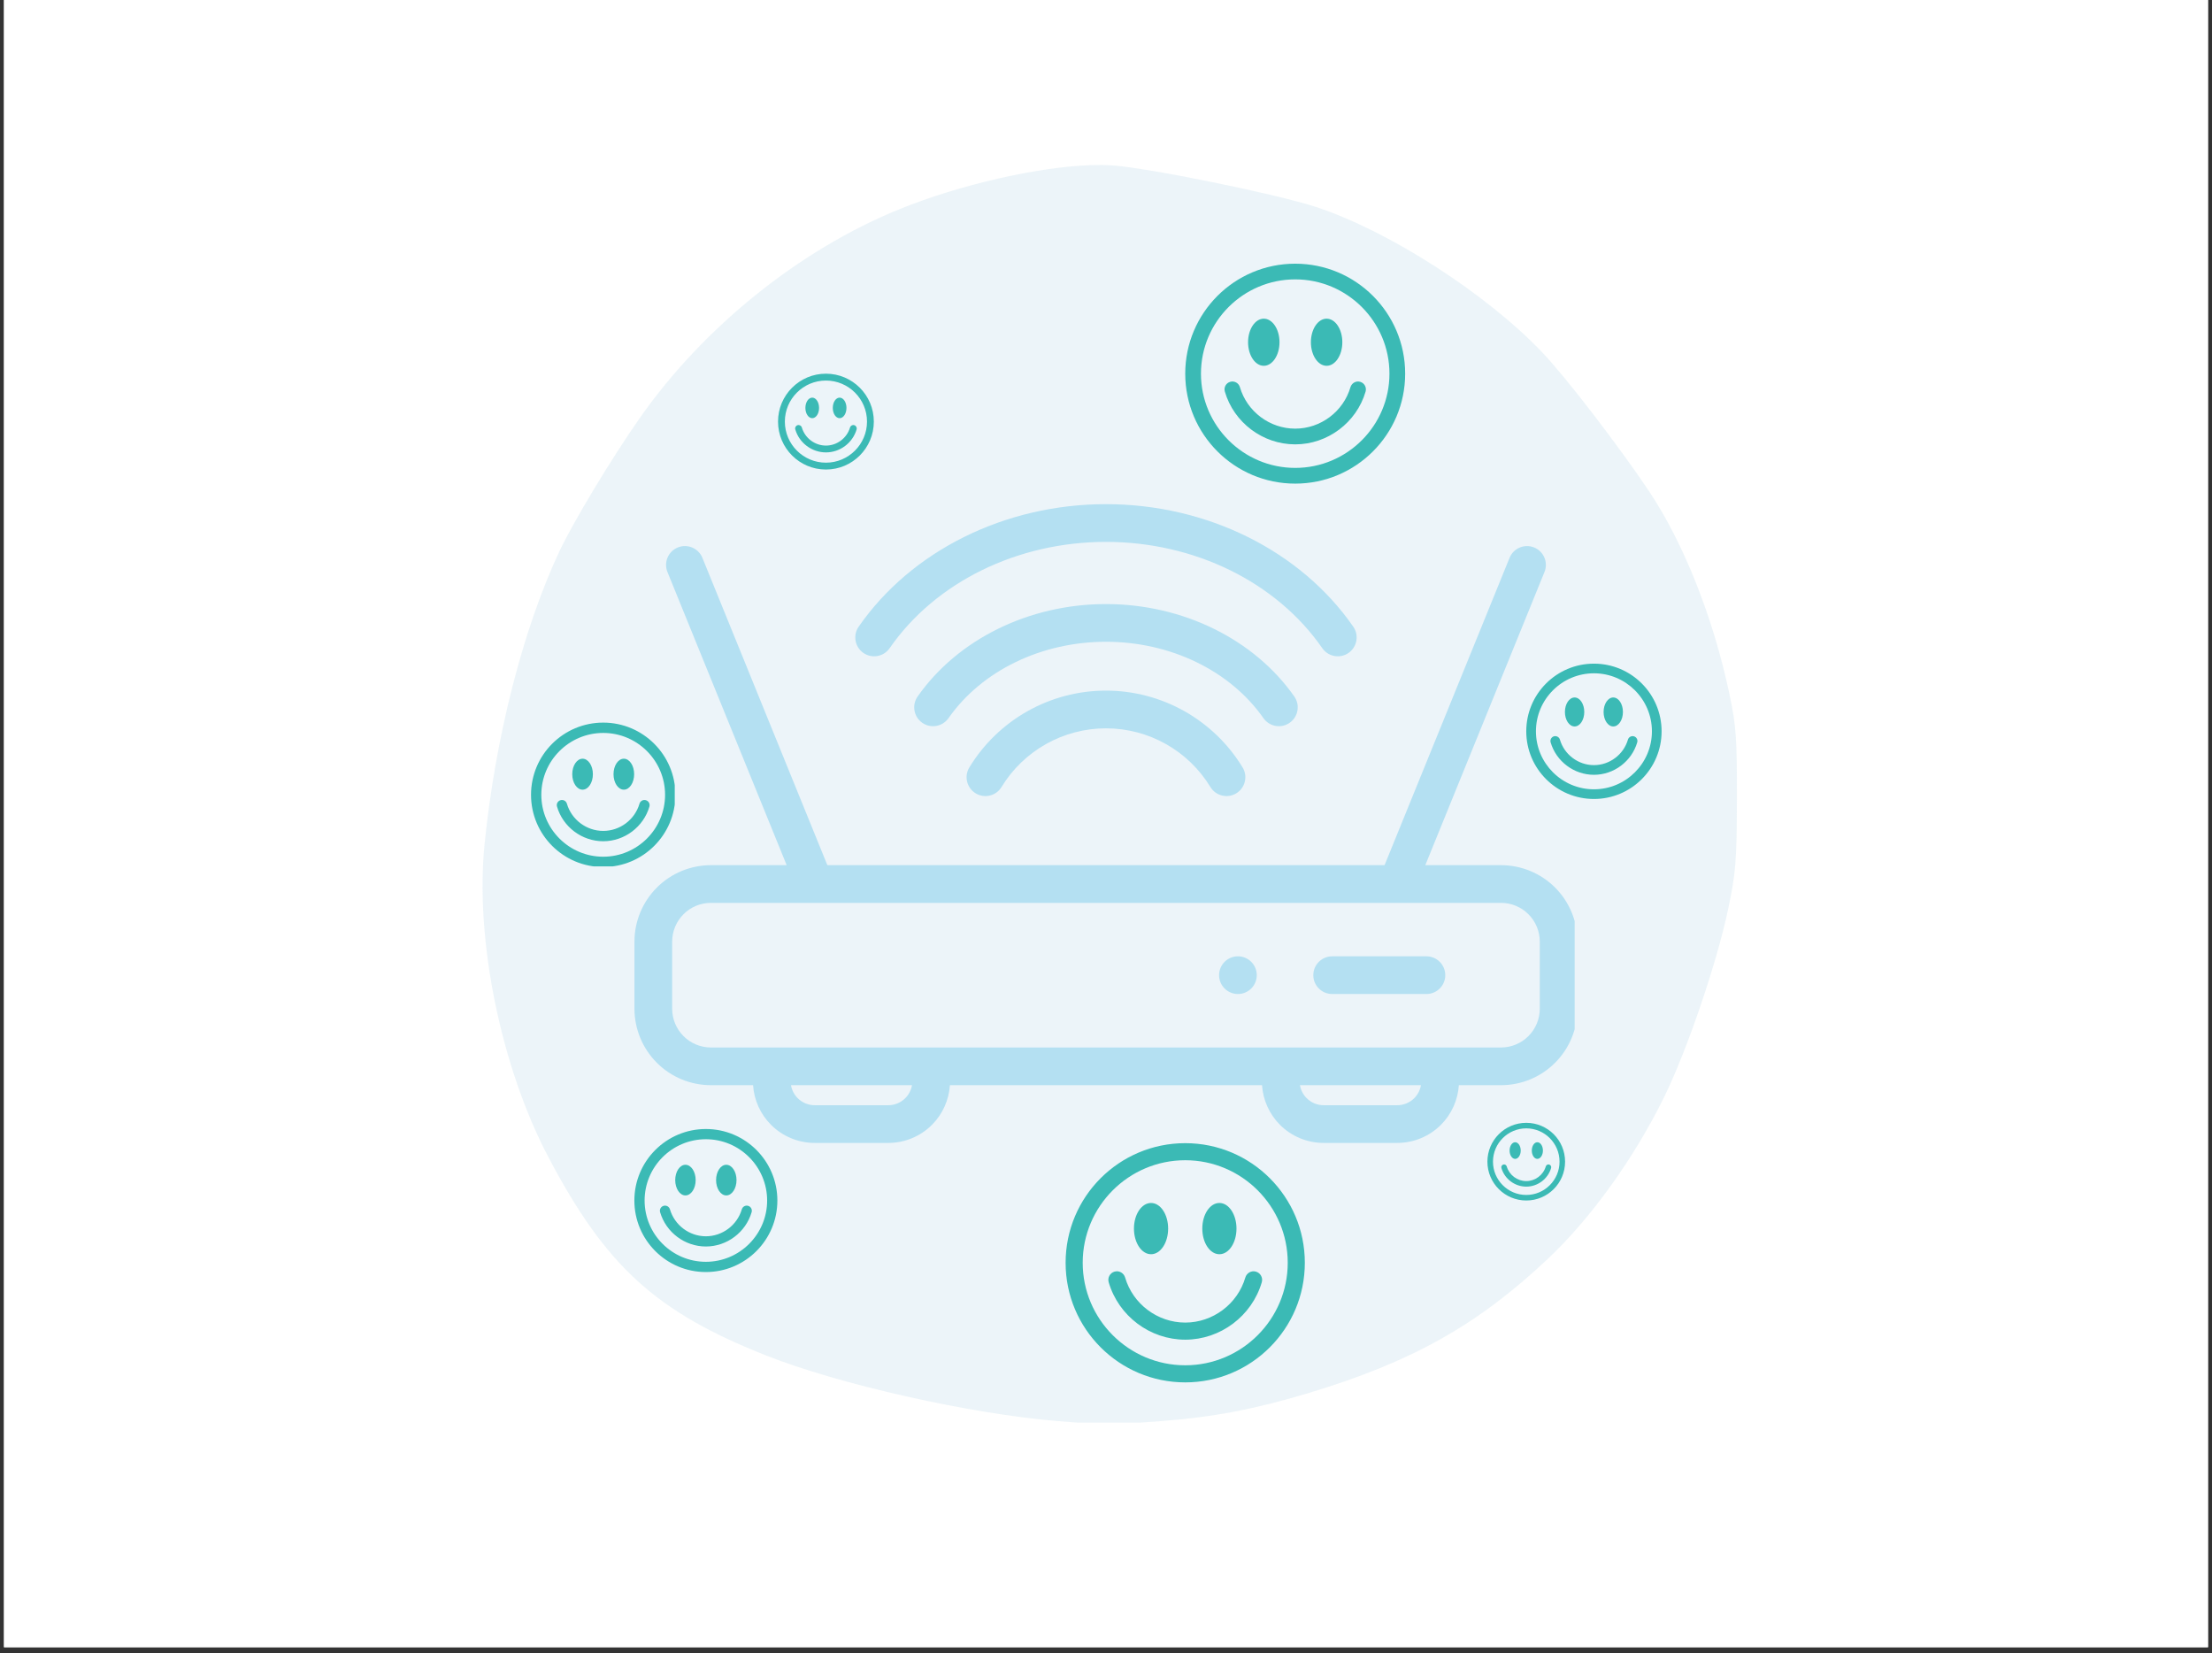 <svg xmlns="http://www.w3.org/2000/svg" xmlns:xlink="http://www.w3.org/1999/xlink" width="368" zoomAndPan="magnify" viewBox="0 0 276 206.25" height="275" preserveAspectRatio="xMidYMid meet" version="1.0"><rect x="0" y="0" width="276" height="206.25" fill="#333333" stroke="none"/><defs><filter x="0%" y="0%" width="100%" height="100%" id="214b5e6cdc"><feColorMatrix values="0 0 0 0 1 0 0 0 0 1 0 0 0 0 1 0 0 0 1 0" color-interpolation-filters="sRGB"/></filter><clipPath id="0f36722d8a"><path d="M 0.5 0 L 275.5 0 L 275.5 205.504 L 0.5 205.504 Z M 0.5 0 " clip-rule="nonzero"/></clipPath><mask id="38bb390424"><g filter="url(#214b5e6cdc)"><rect x="-27.6" width="331.2" fill="#000000" y="-20.625" height="247.5" fill-opacity="0.71"/></g></mask><clipPath id="4ed7b6e388"><path d="M 0.043 0.551 L 156.914 0.551 L 156.914 157.48 L 0.043 157.48 Z M 0.043 0.551 " clip-rule="nonzero"/></clipPath><clipPath id="5fc62bc9bb"><rect x="0" width="157" y="0" height="158"/></clipPath><clipPath id="b1d109e9e4"><path d="M 79.152 62.883 L 196.477 62.883 L 196.477 142.844 L 79.152 142.844 Z M 79.152 62.883 " clip-rule="nonzero"/></clipPath><clipPath id="cb52e9e77d"><path d="M 147.887 32.898 L 175.539 32.898 L 175.539 60.547 L 147.887 60.547 Z M 147.887 32.898 " clip-rule="nonzero"/></clipPath><clipPath id="3e0f18f86a"><path d="M 97.078 46.621 L 109.031 46.621 L 109.031 58.578 L 97.078 58.578 Z M 97.078 46.621 " clip-rule="nonzero"/></clipPath><clipPath id="cc31dc759b"><path d="M 79.152 140.855 L 97 140.855 L 97 158.789 L 79.152 158.789 Z M 79.152 140.855 " clip-rule="nonzero"/></clipPath><clipPath id="7ba94188d4"><path d="M 185.59 140.082 L 195.305 140.082 L 195.305 149.797 L 185.59 149.797 Z M 185.59 140.082 " clip-rule="nonzero"/></clipPath><clipPath id="4196a5e40d"><path d="M 66.258 90.152 L 84.191 90.152 L 84.191 108.09 L 66.258 108.09 Z M 66.258 90.152 " clip-rule="nonzero"/></clipPath><clipPath id="dd4567f532"><path d="M 190.438 82.797 L 207.625 82.797 L 207.625 99.984 L 190.438 99.984 Z M 190.438 82.797 " clip-rule="nonzero"/></clipPath><clipPath id="b796510728"><path d="M 132.961 142.621 L 162.855 142.621 L 162.855 172.512 L 132.961 172.512 Z M 132.961 142.621 " clip-rule="nonzero"/></clipPath></defs><g clip-path="url(#0f36722d8a)"><path fill="#ffffff" d="M 0.5 0 L 275.5 0 L 275.5 205.504 L 0.5 205.504 Z M 0.5 0 " fill-opacity="1" fill-rule="nonzero"/><path fill="#ffffff" d="M 0.5 0 L 275.5 0 L 275.5 205.504 L 0.5 205.504 Z M 0.5 0 " fill-opacity="1" fill-rule="nonzero"/></g><g mask="url(#38bb390424)"><g transform="matrix(1, 0, 0, 1, 60, 20)"><g clip-path="url(#5fc62bc9bb)"><g clip-path="url(#4ed7b6e388)"><path fill="#e4f0f6" d="M 76.129 0.602 C 69.527 0.824 59.789 3.023 52.203 6.109 C 39.746 11.172 27.758 20.82 19.805 32.184 C 16.281 37.219 11.527 45.109 9.777 48.832 C 5.273 58.418 1.789 72.062 0.457 85.352 C -0.738 97.262 2.508 113.141 8.434 124.379 C 15.609 137.988 21.812 143.645 35.531 149.086 C 44.672 152.711 60.984 156.387 71.957 157.293 C 77.516 157.754 78.871 157.754 84.922 157.293 C 91.414 156.797 96.633 155.801 103.348 153.773 C 116.207 149.887 124.363 145.309 133.129 137.055 C 138.527 131.969 143.914 124.469 147.664 116.824 C 150.492 111.055 154.184 100.223 155.609 93.512 C 156.582 88.91 156.703 87.449 156.723 79.723 C 156.742 72.164 156.625 70.512 155.781 66.551 C 153.742 56.965 150.07 47.73 145.727 41.238 C 141.957 35.613 135.43 27.121 132.484 24.016 C 125.492 16.652 113.242 8.773 104.164 5.809 C 99.227 4.191 83.145 0.918 78.75 0.633 C 77.949 0.582 77.07 0.57 76.129 0.602 Z M 76.129 0.602 " fill-opacity="1" fill-rule="nonzero"/></g></g></g></g><g clip-path="url(#b1d109e9e4)"><path fill="#b4e0f2" d="M 98.156 107.938 L 83.281 71.363 C 82.793 70.16 83.371 68.789 84.574 68.301 C 85.777 67.809 87.148 68.391 87.641 69.594 L 103.234 107.938 L 172.758 107.938 L 188.355 69.594 C 188.844 68.391 190.215 67.812 191.418 68.301 C 192.621 68.789 193.199 70.16 192.711 71.363 L 177.84 107.938 L 187.285 107.938 C 189.816 107.938 192.246 108.941 194.035 110.73 C 195.824 112.523 196.828 114.949 196.828 117.48 L 196.828 125.84 C 196.828 128.375 195.824 130.801 194.035 132.59 C 192.246 134.383 189.816 135.387 187.285 135.387 L 182.027 135.387 C 181.906 137.246 181.113 139.008 179.789 140.336 C 178.34 141.781 176.383 142.59 174.336 142.59 L 165.16 142.59 C 163.117 142.59 161.156 141.781 159.711 140.336 C 158.387 139.008 157.59 137.246 157.469 135.387 L 118.523 135.387 C 118.402 137.246 117.609 139.008 116.281 140.336 C 114.836 141.781 112.875 142.59 110.832 142.59 L 101.656 142.59 C 99.613 142.59 97.652 141.781 96.207 140.336 C 94.879 139.008 94.086 137.246 93.965 135.387 L 88.707 135.387 C 86.176 135.387 83.746 134.383 81.957 132.59 C 80.168 130.801 79.164 128.375 79.164 125.844 L 79.164 117.48 C 79.164 114.949 80.168 112.523 81.957 110.734 C 83.746 108.941 86.176 107.938 88.707 107.938 Z M 98.695 135.387 C 98.797 135.996 99.09 136.562 99.531 137.008 C 100.094 137.57 100.859 137.887 101.656 137.887 L 110.832 137.887 C 111.629 137.887 112.391 137.57 112.953 137.008 C 113.398 136.562 113.691 135.996 113.793 135.387 Z M 162.199 135.387 C 162.305 135.996 162.594 136.562 163.039 137.008 C 163.602 137.57 164.363 137.887 165.16 137.887 L 174.336 137.887 C 175.133 137.887 175.898 137.57 176.461 137.008 C 176.906 136.562 177.195 135.996 177.297 135.387 Z M 187.285 112.641 L 88.707 112.641 C 87.422 112.641 86.191 113.148 85.285 114.059 C 84.379 114.965 83.867 116.195 83.867 117.48 L 83.867 125.84 C 83.867 127.125 84.379 128.355 85.285 129.266 C 86.191 130.172 87.422 130.684 88.707 130.684 L 187.285 130.684 C 188.57 130.684 189.801 130.172 190.707 129.266 C 191.617 128.355 192.125 127.125 192.125 125.84 L 192.125 117.48 C 192.125 116.195 191.617 114.965 190.707 114.059 C 189.801 113.148 188.57 112.641 187.285 112.641 Z M 154.461 119.309 C 155.758 119.309 156.812 120.363 156.812 121.66 C 156.812 122.961 155.758 124.012 154.461 124.012 C 153.164 124.012 152.109 122.961 152.109 121.66 C 152.109 120.363 153.164 119.309 154.461 119.309 Z M 177.98 119.309 L 166.223 119.309 C 164.922 119.309 163.867 120.363 163.867 121.66 C 163.867 122.961 164.922 124.012 166.223 124.012 L 177.98 124.012 C 179.281 124.012 180.332 122.961 180.332 121.66 C 180.332 120.363 179.281 119.309 177.98 119.309 Z M 124.965 98.188 C 127.734 93.641 132.672 90.867 137.996 90.867 C 143.32 90.867 148.258 93.641 151.027 98.188 C 151.703 99.297 153.148 99.648 154.258 98.973 C 155.367 98.297 155.719 96.848 155.043 95.742 C 151.422 89.793 144.961 86.16 137.996 86.16 C 131.031 86.16 124.57 89.793 120.949 95.742 C 120.273 96.848 120.625 98.297 121.734 98.973 C 122.844 99.648 124.293 99.297 124.965 98.188 Z M 118.348 89.598 C 122.516 83.648 129.98 80.066 137.996 80.066 C 146.016 80.066 153.477 83.648 157.645 89.598 C 158.391 90.66 159.859 90.918 160.922 90.172 C 161.984 89.426 162.242 87.961 161.496 86.895 C 156.5 79.766 147.609 75.363 137.996 75.363 C 128.387 75.363 119.492 79.766 114.496 86.895 C 113.75 87.961 114.008 89.426 115.07 90.172 C 116.133 90.918 117.602 90.66 118.348 89.598 Z M 111.004 80.867 C 116.734 72.602 126.977 67.605 137.996 67.605 C 149.016 67.605 159.258 72.602 164.988 80.867 C 165.73 81.934 167.195 82.199 168.262 81.461 C 169.328 80.719 169.594 79.254 168.855 78.188 C 162.293 68.723 150.613 62.898 137.996 62.898 C 125.379 62.898 113.699 68.723 107.137 78.188 C 106.398 79.254 106.664 80.719 107.73 81.461 C 108.797 82.199 110.266 81.934 111.004 80.867 Z M 111.004 80.867 " fill-opacity="1" fill-rule="evenodd"/></g><g clip-path="url(#cb52e9e77d)"><path fill="#3bbab5" d="M 161.609 34.855 C 168.094 34.855 173.367 40.133 173.367 46.617 C 173.367 53.102 168.094 58.375 161.609 58.375 C 155.125 58.375 149.848 53.102 149.848 46.617 C 149.848 40.133 155.125 34.855 161.609 34.855 M 161.609 32.898 C 154.031 32.898 147.887 39.039 147.887 46.617 C 147.887 54.195 154.031 60.336 161.609 60.336 C 169.184 60.336 175.328 54.195 175.328 46.617 C 175.328 39.039 169.184 32.898 161.609 32.898 Z M 157.688 39.758 C 156.605 39.758 155.727 41.074 155.727 42.695 C 155.727 44.32 156.605 45.637 157.688 45.637 C 158.77 45.637 159.648 44.32 159.648 42.695 C 159.648 41.074 158.77 39.758 157.688 39.758 Z M 165.527 39.758 C 164.445 39.758 163.566 41.074 163.566 42.695 C 163.566 44.32 164.445 45.637 165.527 45.637 C 166.609 45.637 167.488 44.32 167.488 42.695 C 167.488 41.074 166.609 39.758 165.527 39.758 Z M 170.391 48.852 C 170.539 48.332 170.242 47.789 169.723 47.637 C 169.203 47.48 168.66 47.785 168.504 48.301 C 167.617 51.348 164.781 53.477 161.609 53.477 C 158.434 53.477 155.598 51.348 154.707 48.301 C 154.559 47.785 154.02 47.48 153.492 47.637 C 152.973 47.789 152.676 48.332 152.828 48.852 C 153.957 52.727 157.57 55.438 161.609 55.438 C 165.645 55.438 169.258 52.727 170.391 48.852 Z M 170.391 48.852 " fill-opacity="1" fill-rule="nonzero"/></g><g clip-path="url(#3e0f18f86a)"><path fill="#3bbab5" d="M 103.055 47.477 C 105.879 47.477 108.18 49.773 108.18 52.598 C 108.18 55.426 105.879 57.723 103.055 57.723 C 100.23 57.723 97.93 55.426 97.93 52.598 C 97.93 49.773 100.23 47.477 103.055 47.477 M 103.055 46.621 C 99.754 46.621 97.078 49.297 97.078 52.598 C 97.078 55.902 99.754 58.578 103.055 58.578 C 106.355 58.578 109.031 55.902 109.031 52.598 C 109.031 49.297 106.355 46.621 103.055 46.621 Z M 101.348 49.609 C 100.875 49.609 100.492 50.184 100.492 50.891 C 100.492 51.598 100.875 52.172 101.348 52.172 C 101.82 52.172 102.199 51.598 102.199 50.891 C 102.199 50.184 101.82 49.609 101.348 49.609 Z M 104.762 49.609 C 104.289 49.609 103.91 50.184 103.91 50.891 C 103.91 51.598 104.289 52.172 104.762 52.172 C 105.234 52.172 105.617 51.598 105.617 50.891 C 105.617 50.184 105.234 49.609 104.762 49.609 Z M 106.883 53.574 C 106.945 53.348 106.816 53.109 106.59 53.043 C 106.363 52.977 106.129 53.109 106.062 53.332 C 105.672 54.66 104.438 55.59 103.055 55.59 C 101.672 55.59 100.438 54.66 100.047 53.332 C 99.984 53.109 99.75 52.977 99.52 53.043 C 99.293 53.109 99.164 53.348 99.23 53.574 C 99.723 55.262 101.297 56.441 103.055 56.441 C 104.816 56.441 106.387 55.262 106.883 53.574 Z M 106.883 53.574 " fill-opacity="1" fill-rule="nonzero"/></g><g clip-path="url(#cc31dc759b)"><path fill="#3bbab5" d="M 88.074 142.129 C 92.289 142.129 95.719 145.559 95.719 149.777 C 95.719 153.992 92.289 157.422 88.074 157.422 C 83.859 157.422 80.43 153.992 80.43 149.777 C 80.43 145.559 83.859 142.129 88.074 142.129 M 88.074 140.855 C 83.148 140.855 79.152 144.852 79.152 149.777 C 79.152 154.703 83.148 158.699 88.074 158.699 C 93 158.699 96.996 154.703 96.996 149.777 C 96.996 144.852 93 140.855 88.074 140.855 Z M 85.527 145.316 C 84.82 145.316 84.25 146.172 84.25 147.227 C 84.25 148.285 84.82 149.141 85.527 149.141 C 86.23 149.141 86.801 148.285 86.801 147.227 C 86.801 146.172 86.23 145.316 85.527 145.316 Z M 90.621 145.316 C 89.918 145.316 89.348 146.172 89.348 147.227 C 89.348 148.285 89.918 149.141 90.621 149.141 C 91.328 149.141 91.898 148.285 91.898 147.227 C 91.898 146.172 91.328 145.316 90.621 145.316 Z M 93.785 151.23 C 93.883 150.891 93.688 150.539 93.352 150.438 C 93.012 150.34 92.66 150.535 92.559 150.871 C 91.98 152.852 90.137 154.238 88.074 154.238 C 86.012 154.238 84.168 152.852 83.59 150.871 C 83.488 150.535 83.141 150.34 82.797 150.438 C 82.461 150.539 82.266 150.891 82.363 151.23 C 83.102 153.75 85.449 155.512 88.074 155.512 C 90.699 155.512 93.047 153.75 93.785 151.23 Z M 93.785 151.23 " fill-opacity="1" fill-rule="nonzero"/></g><g clip-path="url(#7ba94188d4)"><path fill="#3bbab5" d="M 190.438 140.773 C 192.727 140.773 194.59 142.637 194.59 144.93 C 194.59 147.219 192.727 149.082 190.438 149.082 C 188.148 149.082 186.285 147.219 186.285 144.93 C 186.285 142.637 188.148 140.773 190.438 140.773 M 190.438 140.082 C 187.762 140.082 185.59 142.254 185.59 144.93 C 185.59 147.605 187.762 149.773 190.438 149.773 C 193.113 149.773 195.281 147.605 195.281 144.93 C 195.281 142.254 193.113 140.082 190.438 140.082 Z M 189.055 142.504 C 188.672 142.504 188.359 142.969 188.359 143.543 C 188.359 144.117 188.672 144.582 189.055 144.582 C 189.434 144.582 189.746 144.117 189.746 143.543 C 189.746 142.969 189.434 142.504 189.055 142.504 Z M 191.82 142.504 C 191.438 142.504 191.129 142.969 191.129 143.543 C 191.129 144.117 191.438 144.582 191.82 144.582 C 192.203 144.582 192.516 144.117 192.516 143.543 C 192.516 142.969 192.203 142.504 191.82 142.504 Z M 193.539 145.719 C 193.594 145.535 193.488 145.344 193.305 145.289 C 193.121 145.234 192.93 145.34 192.875 145.523 C 192.559 146.598 191.559 147.352 190.438 147.352 C 189.316 147.352 188.316 146.598 188 145.523 C 187.945 145.34 187.758 145.234 187.57 145.289 C 187.387 145.344 187.281 145.535 187.336 145.719 C 187.734 147.086 189.012 148.043 190.438 148.043 C 191.863 148.043 193.141 147.086 193.539 145.719 Z M 193.539 145.719 " fill-opacity="1" fill-rule="nonzero"/></g><g clip-path="url(#4196a5e40d)"><path fill="#3bbab5" d="M 75.266 91.441 C 79.523 91.441 82.984 94.902 82.984 99.16 C 82.984 103.418 79.523 106.883 75.266 106.883 C 71.008 106.883 67.543 103.418 67.543 99.16 C 67.543 94.902 71.008 91.441 75.266 91.441 M 75.266 90.152 C 70.289 90.152 66.258 94.188 66.258 99.16 C 66.258 104.137 70.289 108.168 75.266 108.168 C 80.238 108.168 84.273 104.137 84.273 99.16 C 84.273 94.188 80.238 90.152 75.266 90.152 Z M 72.691 94.656 C 71.98 94.656 71.402 95.523 71.402 96.586 C 71.402 97.656 71.98 98.52 72.691 98.52 C 73.402 98.52 73.977 97.656 73.977 96.586 C 73.977 95.523 73.402 94.656 72.691 94.656 Z M 77.84 94.656 C 77.125 94.656 76.551 95.523 76.551 96.586 C 76.551 97.656 77.125 98.52 77.84 98.52 C 78.551 98.52 79.125 97.656 79.125 96.586 C 79.125 95.523 78.551 94.656 77.84 94.656 Z M 81.031 100.629 C 81.129 100.289 80.934 99.93 80.59 99.832 C 80.25 99.727 79.895 99.93 79.793 100.266 C 79.211 102.27 77.348 103.664 75.266 103.664 C 73.18 103.664 71.316 102.27 70.734 100.266 C 70.637 99.93 70.281 99.727 69.938 99.832 C 69.594 99.93 69.398 100.289 69.5 100.629 C 70.242 103.176 72.613 104.953 75.266 104.953 C 77.914 104.953 80.285 103.176 81.031 100.629 Z M 81.031 100.629 " fill-opacity="1" fill-rule="nonzero"/></g><g clip-path="url(#dd4567f532)"><path fill="#3bbab5" d="M 198.883 84 C 202.871 84 206.117 87.246 206.117 91.238 C 206.117 95.227 202.871 98.473 198.883 98.473 C 194.891 98.473 191.645 95.227 191.645 91.238 C 191.645 87.246 194.891 84 198.883 84 M 198.883 82.797 C 194.219 82.797 190.438 86.574 190.438 91.238 C 190.438 95.898 194.219 99.68 198.883 99.68 C 203.543 99.68 207.324 95.898 207.324 91.238 C 207.324 86.574 203.543 82.797 198.883 82.797 Z M 196.469 87.016 C 195.801 87.016 195.262 87.828 195.262 88.824 C 195.262 89.824 195.801 90.633 196.469 90.633 C 197.137 90.633 197.676 89.824 197.676 88.824 C 197.676 87.828 197.137 87.016 196.469 87.016 Z M 201.293 87.016 C 200.625 87.016 200.086 87.828 200.086 88.824 C 200.086 89.824 200.625 90.633 201.293 90.633 C 201.961 90.633 202.5 89.824 202.5 88.824 C 202.5 87.828 201.961 87.016 201.293 87.016 Z M 204.285 92.613 C 204.379 92.293 204.195 91.957 203.875 91.863 C 203.555 91.77 203.219 91.957 203.125 92.273 C 202.578 94.148 200.832 95.457 198.883 95.457 C 196.93 95.457 195.184 94.148 194.637 92.273 C 194.543 91.957 194.211 91.77 193.887 91.863 C 193.57 91.957 193.387 92.293 193.477 92.613 C 194.176 94.996 196.395 96.664 198.883 96.664 C 201.367 96.664 203.586 94.996 204.285 92.613 Z M 204.285 92.613 " fill-opacity="1" fill-rule="nonzero"/></g><g clip-path="url(#b796510728)"><path fill="#3bbab5" d="M 147.887 144.75 C 154.938 144.75 160.676 150.488 160.676 157.543 C 160.676 164.594 154.938 170.332 147.887 170.332 C 140.832 170.332 135.094 164.594 135.094 157.543 C 135.094 150.488 140.832 144.75 147.887 144.75 M 147.887 142.621 C 139.645 142.621 132.961 149.301 132.961 157.543 C 132.961 165.785 139.645 172.465 147.887 172.465 C 156.125 172.465 162.809 165.785 162.809 157.543 C 162.809 149.301 156.125 142.621 147.887 142.621 Z M 143.621 150.082 C 142.441 150.082 141.488 151.512 141.488 153.277 C 141.488 155.047 142.441 156.477 143.621 156.477 C 144.801 156.477 145.754 155.047 145.754 153.277 C 145.754 151.512 144.801 150.082 143.621 150.082 Z M 152.148 150.082 C 150.969 150.082 150.016 151.512 150.016 153.277 C 150.016 155.047 150.969 156.477 152.148 156.477 C 153.328 156.477 154.281 155.047 154.281 153.277 C 154.281 151.512 153.328 150.082 152.148 150.082 Z M 157.438 159.973 C 157.602 159.406 157.277 158.816 156.711 158.648 C 156.145 158.48 155.555 158.812 155.387 159.375 C 154.422 162.688 151.336 165.004 147.887 165.004 C 144.434 165.004 141.348 162.688 140.383 159.375 C 140.215 158.812 139.633 158.48 139.059 158.648 C 138.492 158.816 138.172 159.406 138.336 159.973 C 139.566 164.188 143.492 167.137 147.887 167.137 C 152.277 167.137 156.203 164.188 157.438 159.973 Z M 157.438 159.973 " fill-opacity="1" fill-rule="nonzero"/></g></svg>